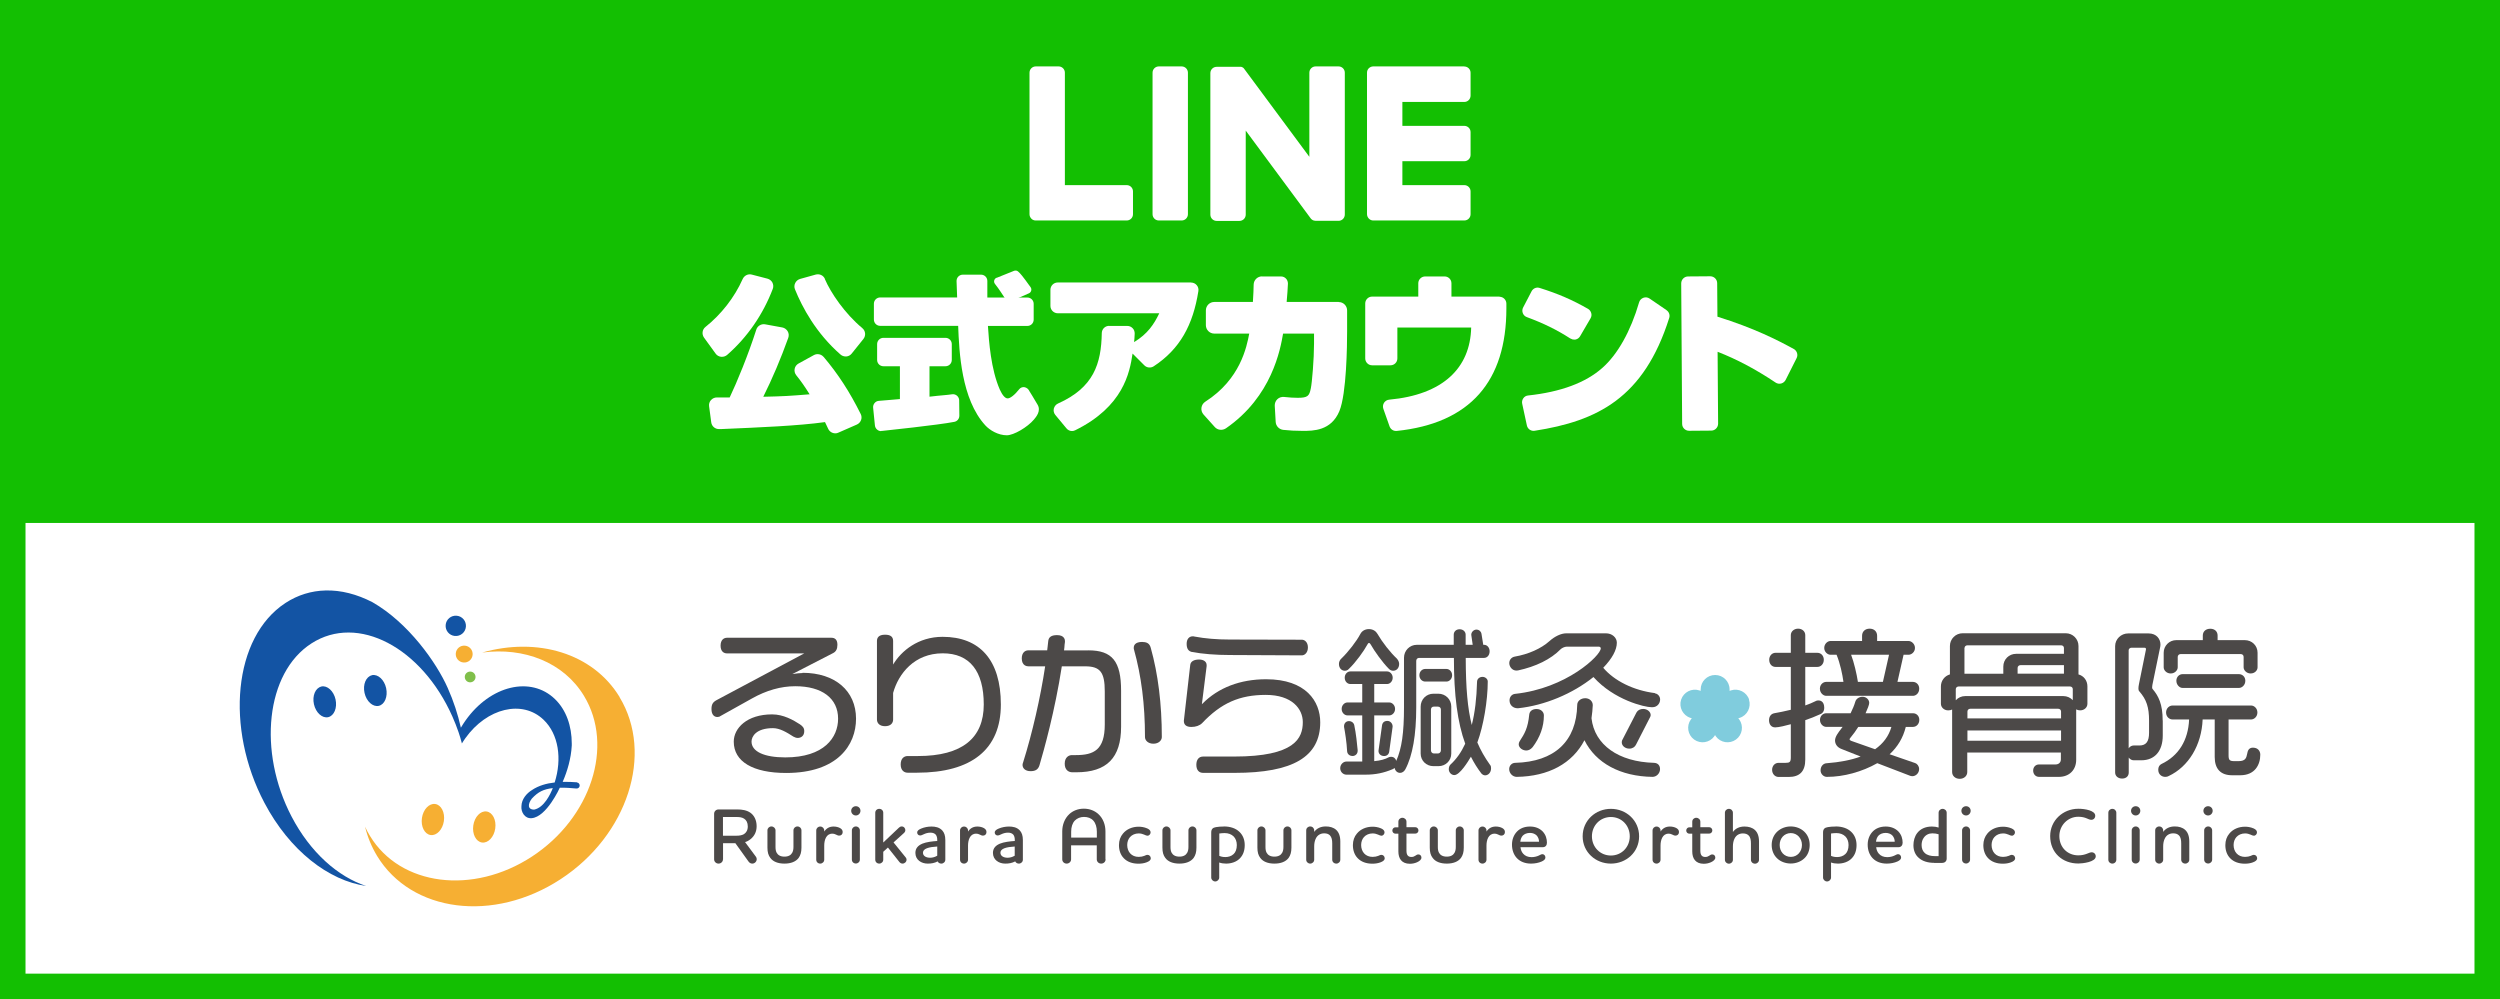 <?xml version="1.0" encoding="UTF-8"?>
<svg id="_レイヤー_2" data-name="レイヤー 2" xmlns="http://www.w3.org/2000/svg" viewBox="0 0 294 117.5">
  <rect x="0" y="0" width="294" height="117.5" fill="#808080" stroke="none"/>
  <defs>
    <style>
      .cls-1 {
        fill: #f6af33;
      }

      .cls-2 {
        fill: #4c4948;
      }

      .cls-3 {
        fill: #1354a4;
      }

      .cls-4 {
        fill: #80bf4a;
      }

      .cls-5, .cls-6 {
        fill: #fff;
      }

      .cls-7 {
        fill: #13bf02;
      }

      .cls-7, .cls-6 {
        stroke: #13bf02;
        stroke-miterlimit: 10;
        stroke-width: 3px;
      }

      .cls-8 {
        fill: #80ccdd;
      }
    </style>
  </defs>
  <g id="_レイヤー_1-2" data-name="レイヤー 1">
    <g>
      <rect class="cls-7" x="1.5" y="1.5" width="291" height="56"/>
      <rect class="cls-6" x="1.5" y="60" width="291" height="56"/>
      <path class="cls-5" d="M96.85,41.97c-.28-.33-.76-.42-1.14-.21l-1.8.99c-.24.13-.41.36-.46.63-.05.27.02.54.19.75.48.59,1,1.32,1.57,2.24-2.46.2-2.96.23-5.45.29,1.08-2.16,2.07-4.5,2.94-6.93.09-.26.07-.54-.07-.77-.14-.23-.36-.4-.63-.45l-2.02-.37c-.45-.08-.9.18-1.04.62-.94,2.95-2.28,6.2-3.13,7.98-.69,0-1.17,0-1.51,0-.27,0-.52.12-.69.31-.18.2-.26.47-.22.73l.25,1.88c.06.48.47.82.95.8h.2c4.65-.2,9.04-.38,12.23-.82.14.28.26.54.37.78.15.33.48.54.84.54.13,0,.25-.02.36-.08l2.17-.95c.23-.1.41-.29.5-.53.09-.24.07-.49-.04-.71-1.3-2.61-2.64-4.68-4.37-6.73"/>
      <path class="cls-5" d="M97.01,32.8c-.18-.42-.64-.63-1.08-.51l-1.83.51c-.25.07-.46.24-.58.48-.12.23-.13.51-.03.75.85,2.1,2.46,5.13,5.35,7.66.17.15.39.23.61.23.03,0,.05,0,.08,0,.25-.02.47-.14.63-.34l1.38-1.72c.31-.39.25-.96-.13-1.27-2.07-1.73-3.71-4.15-4.41-5.78"/>
      <path class="cls-5" d="M84.8,41.96s.07,0,.11,0c.22,0,.44-.08.61-.23,2.36-2.06,4.21-4.74,5.36-7.76.09-.24.07-.5-.04-.73-.12-.23-.33-.4-.59-.47l-1.85-.48c-.43-.11-.87.11-1.06.52-.96,2.16-2.52,4.16-4.38,5.64-.38.3-.45.85-.17,1.25l1.37,1.89c.15.21.38.34.64.37"/>
      <path class="cls-5" d="M140.1,33.22h-15.71c-.48,0-.86.39-.86.86v1.9c0,.47.39.86.86.86h11.94c-.61,1.28-1.37,2.43-2.96,3.39.03-.31.06-.6.07-1,0-.24-.07-.46-.24-.63-.16-.17-.38-.27-.62-.27h-2.15s0-.01,0-.01c-.47,0-.85.38-.86.84-.06,3.63-.96,6.42-5.14,8.29-.25.11-.43.33-.5.6-.06.26,0,.53.17.74l1.31,1.58c.17.21.41.32.66.32.13,0,.25-.03.37-.09,5.65-2.78,6.41-6.75,6.75-9.02l1.39,1.39c.29.29.75.33,1.09.11,3.1-2.03,4.63-4.87,5.26-8.85.04-.25-.03-.51-.2-.7-.16-.19-.4-.3-.65-.3"/>
      <path class="cls-5" d="M157.44,35.51h-6.13c.08-1.08.12-1.3.15-2.15,0-.22-.07-.44-.23-.6-.15-.16-.36-.25-.58-.25h-2.23s0-.01,0-.01c-.54,0-.98.43-.99.97,0,.69-.04.97-.09,2.04h-4.54c-.54,0-.99.44-.99.99v1.74c0,.54.44.99.99.99h4.11c-.3,1.56-1.04,5.37-5.17,8.01-.25.16-.41.42-.45.71-.04.28.05.57.24.79l1.33,1.48c.33.37.89.43,1.31.15,5.42-3.74,6.4-9.3,6.72-11.14h3.64v1.16c0,1.79-.23,4.6-.38,5.29-.18.88-.35,1.1-1.54,1.1-.47,0-.99-.03-1.6-.1-.29-.03-.58.06-.79.26-.21.2-.32.48-.31.77l.11,1.91c.03.48.4.87.88.93.7.08,1.47.12,2.29.12,1.25,0,3.35,0,4.32-2.32.85-2.06.91-7.79.91-9.38v-2.46c0-.55-.44-.99-.99-.99"/>
      <path class="cls-5" d="M176.36,34.88h-5.67v-1.57c0-.44-.36-.8-.8-.8h-2.29c-.44,0-.81.36-.81.8v1.57h-5.43c-.44,0-.81.36-.81.81v6.46c0,.44.36.81.81.81h2.16c.45,0,.81-.36.81-.81v-3.63h8.68c-.11,4.79-3.35,7.9-9.64,8.48-.25.02-.47.16-.61.37-.13.21-.16.47-.08.7l.73,2.07c.12.33.42.54.75.54.03,0,.06,0,.08,0,8.69-.9,12.91-5.88,12.91-14.41v-.56c0-.44-.36-.81-.81-.81"/>
      <path class="cls-5" d="M184.69,39.81c.14.09.28.13.44.13.06,0,.13,0,.19-.02.21-.05.39-.19.5-.38l1.23-2.11c.11-.19.14-.4.08-.61-.06-.21-.19-.39-.38-.5-1.84-1.05-3.49-1.77-5.69-2.46-.37-.12-.77.05-.95.4l-.99,1.9c-.11.2-.12.45-.04.66.08.22.25.39.47.47,1.97.73,3.51,1.48,5.14,2.53"/>
      <path class="cls-5" d="M195.98,36.47l-1.99-1.36c-.22-.15-.48-.18-.73-.09-.24.09-.43.28-.5.53-.99,3.4-2.53,6.14-4.33,7.72-1.96,1.74-4.9,2.83-8.73,3.24-.23.02-.43.14-.56.33-.13.18-.18.42-.13.64l.55,2.55c.08.38.41.64.79.64.04,0,.08,0,.12-.01,7.35-1.14,12.85-3.83,15.83-13.27.11-.34-.02-.71-.32-.91"/>
      <path class="cls-5" d="M210.96,41.05c-1.92-1.06-4.67-2.46-8.99-3.81l-.03-3.94c0-.45-.37-.81-.82-.81l-2.6.02c-.45,0-.81.37-.81.82l.11,16.52c0,.45.37.81.82.81l2.6-.02c.45,0,.81-.37.81-.82l-.06-8.45c2.26.88,4.49,2.06,6.82,3.62.19.13.43.17.66.11.22-.06.41-.21.52-.42l1.29-2.56c.2-.39.05-.86-.33-1.08"/>
      <path class="cls-5" d="M117.21,32.67l2.04-.82c.16-.06.34-.04.47.07.27.23.52.52,1.48,1.86.17.24.08.59-.19.71l-2.13.94c-.21.09-.46.02-.58-.17-.32-.48-.8-1.26-1.29-1.87-.2-.25-.1-.61.19-.73"/>
      <path class="cls-5" d="M118.41,51.19c-1.02,0-2.01-.59-2.54-1.17-2.82-3.08-3.07-8.61-3.19-11.7h-9.17c-.41,0-.74-.33-.74-.74v-1.86c0-.41.33-.74.74-.74h9.05c-.02-.47-.05-1.37-.07-1.93,0-.2.07-.39.21-.53.14-.14.33-.22.53-.22h2.14c.41,0,.74.33.74.74v1.95h4.71c.41,0,.74.33.74.74v1.86c0,.41-.33.74-.74.74h-4.64c.12,1.85.35,5.08,1.39,7.47.32.7.62,1.02.89,1.05.32.04.89-.43,1.4-1.08.14-.18.37-.27.6-.24.27.04.5.23.61.49,0,0,.55.87.96,1.59.41.72-.17,1.41-.44,1.73-.77.91-2.38,1.85-3.2,1.85M112.68,38.15h0s0,0,0,0ZM103.62,50.7c-.17,0-.33-.06-.46-.17-.15-.12-.25-.3-.27-.5l-.21-2.08c-.02-.2.04-.39.17-.55s.31-.25.51-.26c.37-.03.78-.06,1.2-.1.45-.04.9-.08,1.27-.11v-3.86h-1.94c-.41,0-.74-.33-.74-.74v-1.86c0-.41.33-.74.74-.74h7.3c.41,0,.74.33.74.74v1.86c0,.41-.33.74-.74.74h-1.88v3.58c.73-.09,1.24-.13,1.65-.17.4-.04.69-.06.98-.11.21-.04.43.02.6.16.16.14.26.34.26.55l.02,1.8c0,.36-.24.66-.59.73-1.86.37-8.26,1.04-8.53,1.07-.03,0-.06,0-.08,0"/>
      <path class="cls-5" d="M138.96,7.81h-2.68c-.41,0-.74.33-.74.74v16.64c0,.41.33.74.74.74h2.68c.41,0,.74-.33.74-.74V8.55c0-.41-.33-.74-.74-.74"/>
      <path class="cls-5" d="M157.4,7.81h-2.68c-.41,0-.74.33-.74.74v9.89l-7.63-10.3s-.04-.05-.06-.08c0,0,0,0,0,0-.01-.02-.03-.03-.04-.05,0,0,0,0-.01-.01-.01-.01-.03-.02-.04-.03,0,0-.01,0-.02-.01-.01,0-.02-.02-.04-.03,0,0-.01,0-.02-.01-.01,0-.03-.02-.04-.02,0,0-.02,0-.02-.01-.01,0-.03-.01-.04-.02,0,0-.02,0-.02,0-.01,0-.03,0-.05-.01,0,0-.02,0-.02,0-.01,0-.03,0-.04,0-.01,0-.02,0-.03,0-.01,0-.03,0-.04,0-.01,0-.03,0-.04,0h-2.7c-.41,0-.74.33-.74.74v16.64c0,.41.33.74.74.74h2.68c.41,0,.74-.33.74-.74v-9.88l7.63,10.31c.05.07.12.14.19.18,0,0,0,0,0,0,.01,0,.03.02.05.03,0,0,.01,0,.02.01.01,0,.02.01.03.02.01,0,.02.01.04.01,0,0,.01,0,.02,0,.02,0,.03.01.05.02,0,0,0,0,.01,0,.06.02.12.03.19.03h2.68c.41,0,.74-.33.74-.74V8.55c0-.41-.33-.74-.74-.74"/>
      <path class="cls-5" d="M132.51,21.77h-7.28v-13.22c0-.41-.33-.74-.74-.74h-2.68c-.41,0-.74.33-.74.74v16.64c0,.2.08.38.21.51,0,0,0,0,0,.01,0,0,0,0,.01.01.13.13.31.21.51.21h10.7c.41,0,.74-.33.74-.74v-2.68c0-.41-.33-.74-.74-.74"/>
      <path class="cls-5" d="M172.2,7.81h-10.7c-.2,0-.38.08-.52.21,0,0,0,0,0,0,0,0,0,.01-.01.01-.13.13-.21.31-.21.51h0v16.64h0c0,.2.08.38.21.52,0,0,0,0,.01.01,0,0,0,0,.01.01.13.13.31.21.51.21h10.7c.41,0,.74-.33.74-.74v-2.68c0-.41-.33-.74-.74-.74h-7.28v-2.81h7.28c.41,0,.74-.33.74-.74v-2.68c0-.41-.33-.74-.74-.74h-7.28v-2.81h7.28c.41,0,.74-.33.74-.75v-2.68c0-.41-.33-.74-.74-.74"/>
      <g>
        <g>
          <path class="cls-2" d="M85.02,101.06c0,.28-.24.5-.52.5s-.52-.22-.52-.5v-5.36c0-.29.23-.51.52-.51h2.19c.6,0,1.13.09,1.56.39.45.32.73.88.73,1.58,0,.64-.25,1.15-.71,1.52-.21.17-.43.29-.65.35l1.29,1.74c.06.08.08.18.08.27,0,.28-.24.52-.52.52-.18,0-.33-.09-.44-.24l-1.55-2.16h-1.45v1.91ZM85.02,96.07v2.21h1.57c.34,0,.64-.04.89-.18.27-.17.46-.46.46-.91s-.17-.75-.44-.92c-.25-.16-.55-.19-.9-.19h-1.57Z"/>
          <path class="cls-2" d="M90.25,97.65c0-.25.21-.46.47-.46s.48.21.48.46v1.95c0,.3.04.51.14.69.15.27.44.45.91.45s.76-.18.91-.45c.1-.18.15-.39.15-.69v-1.95c0-.25.2-.46.47-.46s.47.21.47.46v2.03c0,.53-.11.9-.33,1.21-.33.44-.91.67-1.67.67s-1.34-.23-1.66-.67c-.23-.3-.34-.67-.34-1.21v-2.03Z"/>
          <path class="cls-2" d="M98.79,97.38c.19.11.31.25.31.47,0,.25-.17.42-.41.42-.28,0-.41-.23-.82-.23-.71,0-.94.75-.94,1.4v1.66c0,.26-.22.46-.47.46-.27,0-.47-.2-.47-.46v-3.44c0-.25.2-.46.47-.46s.47.21.47.46v.13c.26-.39.62-.59,1.1-.59.29,0,.56.07.76.18Z"/>
          <path class="cls-2" d="M100.1,95.35c0-.3.24-.54.55-.54s.54.24.54.54-.24.55-.54.55-.55-.24-.55-.55ZM100.65,97.19c.27,0,.47.21.47.46v3.44c0,.26-.22.46-.47.46-.27,0-.47-.2-.47-.46v-3.44c0-.25.2-.46.47-.46Z"/>
          <path class="cls-2" d="M105.09,99.08l1.44,1.78c.06.07.08.16.08.24,0,.26-.23.46-.47.46-.15,0-.29-.08-.38-.2l-1.34-1.69-.55.5v.93c0,.26-.22.46-.47.46-.27,0-.47-.2-.47-.46v-5.52c0-.26.2-.46.47-.46s.47.2.47.46v3.5l1.85-1.75c.08-.08.2-.14.32-.14.26,0,.43.22.43.44,0,.11-.05.22-.13.3l-1.26,1.14Z"/>
          <path class="cls-2" d="M108.45,99.22c.52-.21,1.2-.28,1.77-.32v-.11c0-.29-.06-.48-.17-.63-.15-.17-.37-.24-.62-.24-.31,0-.57.08-.78.18s-.32.15-.45.15c-.19,0-.34-.15-.34-.34,0-.24.22-.37.49-.48.34-.14.76-.23,1.19-.23s.93.08,1.28.47c.22.25.35.59.35,1.12v2.31c0,.26-.22.46-.47.46-.19,0-.36-.1-.43-.26-.38.2-.75.26-1.17.26-.75,0-1.45-.44-1.45-1.26,0-.56.34-.88.81-1.08ZM110.22,100.63v-1.08c-.99.06-1.68.24-1.68.73,0,.41.41.59.84.59.28,0,.57-.08.84-.24Z"/>
          <path class="cls-2" d="M115.7,97.38c.19.11.31.25.31.47,0,.25-.17.42-.41.42-.28,0-.41-.23-.82-.23-.71,0-.94.75-.94,1.4v1.66c0,.26-.22.46-.47.46-.27,0-.47-.2-.47-.46v-3.44c0-.25.2-.46.47-.46s.47.21.47.46v.13c.26-.39.62-.59,1.1-.59.29,0,.56.07.76.18Z"/>
          <path class="cls-2" d="M117.57,99.22c.52-.21,1.2-.28,1.77-.32v-.11c0-.29-.06-.48-.17-.63-.15-.17-.37-.24-.62-.24-.31,0-.57.08-.78.18s-.32.15-.45.15c-.19,0-.34-.15-.34-.34,0-.24.22-.37.49-.48.34-.14.76-.23,1.19-.23s.93.08,1.28.47c.22.25.35.59.35,1.12v2.31c0,.26-.22.46-.47.46-.19,0-.36-.1-.43-.26-.38.2-.75.26-1.17.26-.75,0-1.45-.44-1.45-1.26,0-.56.34-.88.81-1.08ZM119.33,100.63v-1.08c-.99.06-1.68.24-1.68.73,0,.41.41.59.84.59.28,0,.57-.08.84-.24Z"/>
          <path class="cls-2" d="M130.02,101.06c0,.28-.23.5-.52.5s-.52-.22-.52-.5v-1.65h-3.02v1.65c0,.28-.24.5-.52.5-.29,0-.52-.22-.52-.5v-3.3c0-.74.27-1.5.84-2.03.41-.37.98-.63,1.7-.63s1.29.26,1.7.63c.58.52.84,1.29.84,2.03v3.3ZM126.4,96.5c-.29.31-.43.76-.43,1.31v.69h3.02v-.69c0-.54-.14-1-.42-1.31-.26-.29-.65-.43-1.09-.43s-.81.16-1.08.43Z"/>
          <path class="cls-2" d="M134.93,98.27c-.14,0-.21-.05-.38-.12-.17-.07-.37-.14-.64-.14-.41,0-.78.16-1.02.43-.21.24-.33.56-.33.94s.13.75.36.99c.23.25.57.4.99.4.25,0,.49-.05.66-.12.18-.07.23-.12.38-.12.21,0,.38.18.38.4,0,.23-.19.37-.52.49-.27.1-.59.15-.93.15-.74,0-1.33-.23-1.73-.65-.36-.37-.56-.9-.56-1.53,0-.55.17-1.01.47-1.36.42-.52,1.1-.81,1.84-.81.27,0,.64.04,1.01.2.26.12.4.26.4.47s-.18.4-.39.4Z"/>
          <path class="cls-2" d="M136.7,97.65c0-.25.21-.46.47-.46s.48.21.48.46v1.95c0,.3.04.51.14.69.15.27.44.45.91.45s.76-.18.91-.45c.1-.18.15-.39.15-.69v-1.95c0-.25.2-.46.47-.46s.47.21.47.46v2.03c0,.53-.11.9-.33,1.21-.33.44-.91.67-1.67.67s-1.34-.23-1.66-.67c-.23-.3-.34-.67-.34-1.21v-2.03Z"/>
          <path class="cls-2" d="M143.92,97.19c.75,0,1.4.21,1.84.64.38.36.62.88.62,1.55s-.2,1.16-.52,1.51c-.42.48-1.08.67-1.67.67-.31,0-.55-.04-.81-.13v1.77c0,.25-.22.46-.47.46s-.47-.21-.47-.46v-5.29c0-.42.19-.58.56-.64.27-.05.58-.07.91-.07ZM143.39,100.65c.21.09.41.14.72.14s.69-.09.96-.35c.23-.21.38-.57.38-1.06,0-.43-.14-.77-.37-1.01-.26-.26-.63-.4-1.06-.4-.2,0-.43.02-.63.05v2.63Z"/>
          <path class="cls-2" d="M147.87,97.65c0-.25.21-.46.47-.46s.48.21.48.46v1.95c0,.3.04.51.14.69.15.27.44.45.91.45s.76-.18.91-.45c.1-.18.15-.39.15-.69v-1.95c0-.25.2-.46.47-.46s.47.21.47.46v2.03c0,.53-.11.9-.33,1.21-.33.44-.91.67-1.67.67s-1.34-.23-1.66-.67c-.23-.3-.34-.67-.34-1.21v-2.03Z"/>
          <path class="cls-2" d="M153.61,97.65c0-.26.21-.46.47-.46s.47.2.47.46v.18c.3-.42.78-.64,1.36-.64.48,0,.91.12,1.22.4.31.28.49.73.49,1.36v2.15c0,.26-.22.46-.47.46-.27,0-.48-.2-.48-.46v-1.92c0-.38-.06-.72-.27-.94-.15-.15-.36-.24-.67-.24-.42,0-.76.19-.96.55-.16.29-.22.64-.22.98v1.57c0,.26-.22.46-.47.46s-.47-.2-.47-.46v-3.44Z"/>
          <path class="cls-2" d="M162.44,98.27c-.14,0-.21-.05-.38-.12-.17-.07-.37-.14-.64-.14-.41,0-.78.16-1.02.43-.21.24-.33.56-.33.94s.13.75.36.99c.23.25.57.4.99.4.25,0,.49-.05.66-.12.18-.07.23-.12.38-.12.21,0,.38.18.38.4,0,.23-.19.37-.52.49-.27.1-.59.15-.93.15-.74,0-1.33-.23-1.73-.65-.36-.37-.56-.9-.56-1.53,0-.55.17-1.01.47-1.36.42-.52,1.1-.81,1.84-.81.27,0,.64.04,1.01.2.26.12.4.26.4.47s-.18.4-.39.4Z"/>
          <path class="cls-2" d="M164.45,97.28v-.65c0-.26.21-.46.47-.46s.48.2.48.46v.65h1.05c.19,0,.36.17.36.38s-.17.37-.36.37h-1.05v2.01c0,.49.17.74.59.74s.53-.3.81-.3c.24,0,.36.18.36.38,0,.23-.23.41-.51.54-.25.11-.54.18-.84.18-.99,0-1.36-.64-1.36-1.45v-2.09h-.35c-.2,0-.36-.17-.36-.37s.16-.38.36-.38h.35Z"/>
          <path class="cls-2" d="M168.14,97.65c0-.25.21-.46.47-.46s.48.21.48.46v1.95c0,.3.04.51.14.69.15.27.44.45.91.45s.76-.18.91-.45c.1-.18.15-.39.15-.69v-1.95c0-.25.2-.46.47-.46s.47.21.47.46v2.03c0,.53-.11.9-.33,1.21-.33.44-.91.67-1.67.67s-1.34-.23-1.66-.67c-.23-.3-.34-.67-.34-1.21v-2.03Z"/>
          <path class="cls-2" d="M176.67,97.38c.19.11.31.25.31.47,0,.25-.18.42-.41.42-.28,0-.41-.23-.82-.23-.71,0-.94.75-.94,1.4v1.66c0,.26-.22.46-.47.46-.27,0-.47-.2-.47-.46v-3.44c0-.25.2-.46.47-.46s.47.21.47.46v.13c.26-.39.62-.59,1.1-.59.29,0,.56.07.76.18Z"/>
          <path class="cls-2" d="M181.74,100.84c0,.2-.15.34-.43.47-.36.16-.8.25-1.26.25-.7,0-1.27-.23-1.66-.64-.37-.39-.58-.94-.58-1.59,0-.61.21-1.14.58-1.53.35-.37.87-.6,1.54-.6s1.15.24,1.48.57c.38.4.51.88.51,1.34,0,.29-.17.52-.48.52h-2.63c.03.3.14.57.31.76.23.27.57.41.99.41.33,0,.62-.08.84-.18.2-.09.3-.17.44-.17.2,0,.35.18.35.39ZM180.99,98.99c0-.29-.1-.53-.27-.73-.18-.18-.45-.31-.79-.31-.37,0-.67.13-.86.33-.16.18-.26.45-.28.71h2.19Z"/>
          <path class="cls-2" d="M189.44,101.56c-1.8,0-3.32-1.35-3.32-3.21s1.51-3.23,3.32-3.23,3.32,1.36,3.32,3.23-1.52,3.21-3.32,3.21ZM189.44,96.08c-1.26,0-2.23,1-2.23,2.27s.97,2.26,2.23,2.26,2.22-.99,2.22-2.26-.95-2.27-2.22-2.27Z"/>
          <path class="cls-2" d="M197.14,97.38c.19.11.31.25.31.47,0,.25-.18.42-.41.42-.28,0-.41-.23-.82-.23-.71,0-.94.75-.94,1.4v1.66c0,.26-.22.46-.47.46-.27,0-.47-.2-.47-.46v-3.44c0-.25.2-.46.47-.46s.47.21.47.46v.13c.26-.39.62-.59,1.1-.59.29,0,.56.07.76.18Z"/>
          <path class="cls-2" d="M199.01,97.28v-.65c0-.26.21-.46.47-.46s.48.2.48.46v.65h1.05c.19,0,.36.17.36.38s-.17.37-.36.37h-1.05v2.01c0,.49.17.74.59.74s.53-.3.81-.3c.24,0,.36.18.36.38,0,.23-.23.41-.51.54-.25.11-.54.18-.84.18-.99,0-1.36-.64-1.36-1.45v-2.09h-.35c-.2,0-.36-.17-.36-.37s.16-.38.36-.38h.35Z"/>
          <path class="cls-2" d="M202.85,95.58c0-.26.21-.46.47-.46s.47.2.47.46v2.26c.3-.42.78-.64,1.36-.64.48,0,.91.12,1.22.4.31.28.49.73.49,1.36v2.15c0,.26-.22.46-.47.46-.27,0-.48-.2-.48-.46v-1.92c0-.38-.05-.72-.27-.94-.15-.15-.36-.24-.67-.24-.42,0-.76.19-.96.55-.16.29-.22.64-.22.98v1.57c0,.26-.22.46-.47.46s-.47-.2-.47-.46v-5.52Z"/>
          <path class="cls-2" d="M209,97.8c.41-.38.97-.61,1.59-.61s1.19.23,1.59.61c.41.39.64.93.64,1.57s-.23,1.21-.64,1.58c-.4.38-.98.6-1.59.6s-1.2-.22-1.59-.6c-.41-.38-.65-.93-.65-1.58s.25-1.19.65-1.57ZM209.65,100.36c.23.25.56.41.95.41s.71-.16.94-.41c.23-.26.37-.59.37-.99s-.14-.73-.37-.99c-.23-.25-.56-.41-.94-.41s-.72.16-.95.41c-.23.26-.36.59-.36.99s.13.73.36.99Z"/>
          <path class="cls-2" d="M215.87,97.19c.75,0,1.4.21,1.84.64.38.36.62.88.62,1.55s-.2,1.16-.52,1.51c-.42.48-1.08.67-1.67.67-.31,0-.55-.04-.81-.13v1.77c0,.25-.22.46-.47.46s-.47-.21-.47-.46v-5.29c0-.42.19-.58.56-.64.27-.05.58-.07.91-.07ZM215.33,100.65c.21.09.41.14.72.14s.69-.09.96-.35c.23-.21.38-.57.38-1.06,0-.43-.14-.77-.37-1.01-.26-.26-.63-.4-1.06-.4-.2,0-.43.02-.63.05v2.63Z"/>
          <path class="cls-2" d="M223.57,100.84c0,.2-.15.34-.43.47-.36.16-.8.25-1.26.25-.7,0-1.27-.23-1.66-.64-.37-.39-.58-.94-.58-1.59,0-.61.21-1.14.58-1.53.35-.37.88-.6,1.54-.6s1.15.24,1.48.57c.38.4.51.88.51,1.34,0,.29-.18.52-.48.52h-2.63c.03.3.14.57.31.76.23.27.57.41.99.41.33,0,.62-.08.84-.18.2-.09.3-.17.44-.17.2,0,.35.18.35.39ZM222.82,98.99c0-.29-.1-.53-.27-.73-.17-.18-.45-.31-.79-.31-.37,0-.67.13-.86.33-.16.18-.26.45-.28.71h2.19Z"/>
          <path class="cls-2" d="M227.45,101.47c-.73,0-1.38-.19-1.82-.6-.38-.33-.61-.83-.61-1.47,0-.52.14-1.03.44-1.43.36-.47.94-.77,1.73-.77.3,0,.54.04.79.12v-1.74c0-.26.21-.46.47-.46s.48.2.48.46v5.39c0,.33-.25.51-.53.51h-.95ZM227.98,100.67v-2.56c-.24-.07-.44-.11-.74-.11-.42,0-.78.19-1,.51-.17.23-.26.53-.26.87,0,.41.14.72.36.92.29.28.73.38,1.21.38h.43Z"/>
          <path class="cls-2" d="M230.66,95.35c0-.3.24-.54.55-.54s.54.24.54.54-.24.55-.54.55-.55-.24-.55-.55ZM231.21,97.19c.27,0,.47.21.47.46v3.44c0,.26-.22.46-.47.46-.27,0-.47-.2-.47-.46v-3.44c0-.25.2-.46.47-.46Z"/>
          <path class="cls-2" d="M236.58,98.27c-.14,0-.21-.05-.38-.12-.17-.07-.37-.14-.64-.14-.41,0-.78.16-1.02.43-.21.24-.33.56-.33.94s.13.75.36.99c.23.25.57.4.99.4.25,0,.49-.05.66-.12.18-.07.23-.12.38-.12.21,0,.38.18.38.4,0,.23-.19.37-.52.49-.27.1-.59.15-.93.15-.74,0-1.33-.23-1.73-.65-.36-.37-.56-.9-.56-1.53,0-.55.18-1.01.47-1.36.42-.52,1.1-.81,1.84-.81.27,0,.64.04,1.01.2.26.12.4.26.4.47s-.18.4-.39.4Z"/>
          <path class="cls-2" d="M245.94,96.41c-.38,0-.62-.36-1.54-.36-1.21,0-2.22,1-2.22,2.27,0,1.36.99,2.27,2.23,2.27.88,0,1.23-.36,1.57-.36.27,0,.48.2.48.48,0,.67-1.56.84-2.05.84-1.86,0-3.31-1.26-3.31-3.23,0-1.83,1.5-3.21,3.32-3.21.75,0,1.98.2,1.98.82,0,.28-.2.48-.46.48Z"/>
          <path class="cls-2" d="M247.94,95.58c0-.26.21-.46.47-.46s.47.2.47.46v5.52c0,.26-.21.46-.47.46s-.47-.2-.47-.46v-5.52Z"/>
          <path class="cls-2" d="M250.61,95.35c0-.3.24-.54.55-.54s.54.24.54.54-.24.55-.54.55-.55-.24-.55-.55ZM251.16,97.19c.27,0,.47.21.47.46v3.44c0,.26-.22.46-.47.46-.27,0-.47-.2-.47-.46v-3.44c0-.25.2-.46.47-.46Z"/>
          <path class="cls-2" d="M253.45,97.65c0-.26.21-.46.47-.46s.47.2.47.46v.18c.3-.42.78-.64,1.36-.64.48,0,.91.12,1.22.4.31.28.49.73.49,1.36v2.15c0,.26-.22.46-.47.46-.27,0-.48-.2-.48-.46v-1.92c0-.38-.05-.72-.27-.94-.15-.15-.36-.24-.67-.24-.42,0-.76.19-.96.55-.16.29-.22.64-.22.98v1.57c0,.26-.22.46-.47.46s-.47-.2-.47-.46v-3.44Z"/>
          <path class="cls-2" d="M259.12,95.35c0-.3.24-.54.55-.54s.54.24.54.54-.24.55-.54.55-.55-.24-.55-.55ZM259.68,97.19c.27,0,.47.21.47.46v3.44c0,.26-.22.46-.47.46-.27,0-.47-.2-.47-.46v-3.44c0-.25.2-.46.47-.46Z"/>
          <path class="cls-2" d="M265.04,98.27c-.14,0-.21-.05-.38-.12-.18-.07-.37-.14-.64-.14-.41,0-.78.16-1.02.43-.21.24-.33.56-.33.94s.13.75.36.99c.23.25.57.4.99.4.25,0,.49-.05.66-.12.18-.07.23-.12.38-.12.21,0,.38.18.38.4,0,.23-.19.37-.52.49-.27.1-.59.15-.93.15-.74,0-1.33-.23-1.73-.65-.36-.37-.56-.9-.56-1.53,0-.55.17-1.01.47-1.36.42-.52,1.1-.81,1.84-.81.27,0,.64.04,1.01.2.26.12.4.26.4.47s-.18.4-.39.4Z"/>
        </g>
        <g>
          <path class="cls-2" d="M94.38,79.15c-.24,0-.71.04-1.2.12l4.78-2.46c.36-.18.52-.49.52-.99,0-.68-.38-.82-.71-.82h-12.27c-.37,0-.76.24-.76.93s.39.91.76.91h9.08l-10.32,5.5c-.44.24-.59.51-.59,1.05,0,.69.35.93.69.93.14,0,.28-.04.36-.11l3.71-2.07c1.69-.95,3.4-1.44,5.09-1.44,3.16,0,5.04,1.43,5.04,3.82,0,2.2-1.63,4.55-6.21,4.55-2.49,0-3.97-.69-3.97-1.86,0-.59.53-1.58,2.52-1.58.79,0,1.59.47,2.41,1,.18.1.35.15.51.15.35,0,.76-.21.76-.8,0-.38-.19-.58-.51-.8-.77-.5-1.94-1.17-3.27-1.17-2.96,0-4.51,1.62-4.51,3.21,0,2.34,2.25,3.68,6.17,3.68,6.05,0,8.21-3.3,8.21-6.38,0-3.28-2.47-5.4-6.29-5.4Z"/>
          <path class="cls-2" d="M110.85,74.89c-2.88,0-4.87,1.67-5.82,3.26v-2.77c0-.5-.31-.74-.95-.74-.79,0-.95.4-.95.74v9.24c0,.36.25.78.95.78s.95-.4.95-.78v-3.13c.63-2.26,2.49-4.66,5.84-4.66,3.15,0,4.82,2.08,4.82,6.02s-2.53,6.06-7.74,6.06h-1.21c-.4,0-.82.26-.82.99s.44.97.82.97h1.09c6.46,0,9.87-2.77,9.87-8.02s-2.5-7.96-6.85-7.96Z"/>
          <path class="cls-2" d="M134.34,75.49c-.88,0-1.01.43-1.01.69,0,.07,0,.15.02.18.87,3.11,1.3,6.49,1.3,10.32,0,.38.35.78.99.78s.99-.41.99-.78c0-3.89-.44-7.42-1.3-10.49-.13-.49-.42-.69-.98-.69Z"/>
          <path class="cls-2" d="M127.99,76.49h-2.86c.03-.24.06-.48.07-.72.02-.09.04-.26.04-.37,0-.17-.07-.71-.93-.71-.67,0-1,.23-1.04.73-.02.21-.05.42-.07.63-.02.15-.04.29-.05.43h-2.23c-.35,0-.76.25-.76.95,0,.86.6.93.78.93h1.97c-.55,3.67-1.52,7.89-2.59,11.29-.04.09-.07.22-.07.3,0,.37.29.74.95.74.58,0,.89-.21,1.04-.69.52-1.76,1.82-6.39,2.63-11.64h2.74c1.77,0,2.31.69,2.31,2.95v3.9c0,2.99-1.3,3.59-3.4,3.59h-.47c-.31,0-.84.21-.84,1.01,0,.74.46,1.01.89,1.01h.47c3.59,0,5.27-1.7,5.27-5.36v-4.22c0-3.47-1.04-4.76-3.85-4.76Z"/>
          <path class="cls-2" d="M140.2,76.67c1.13.23,2.79.36,4.45.36l8.45.04h0c.34,0,.71-.33.71-.93s-.36-.91-.71-.91l-8.47-.02c-1.54,0-2.94-.12-4.15-.35-.08-.03-.17-.03-.21-.03-.44,0-.72.34-.72.88,0,.57.2.87.64.97Z"/>
          <path class="cls-2" d="M148.89,79.88c-3.04,0-5.62.99-7.48,2.87-.02.02-.04.05-.07.07l.56-4.48v-.13c0-.39-.35-.65-.89-.65-.62,0-1,.24-1.04.65l-.75,6.56c0,.48.3.72.89.72.51,0,.97-.16,1.26-.45,2.23-2.36,4.4-3.32,7.49-3.32s4.35,1.65,4.35,3.2c0,1.88-.92,4.05-8.06,4.05h-3.66c-.5,0-.8.36-.8.97s.3.95.8.95h3.71c6.86,0,10.06-1.89,10.06-5.95,0-2.45-1.67-5.06-6.36-5.06Z"/>
          <path class="cls-2" d="M167.59,80.15h2.53c.31,0,.65-.3.65-.74s-.34-.74-.65-.74h-2.53c-.32,0-.67.28-.67.74s.35.74.67.74Z"/>
          <path class="cls-2" d="M173.74,87.3c.71-1.91,1.22-4.91,1.22-7.16,0-.29-.29-.54-.61-.54-.38,0-.65.25-.65.59-.05,1.94-.25,3.61-.62,5.07-.49-1.94-.7-4.34-.71-7.89h2.16c.32,0,.65-.27.65-.78,0-.43-.29-.76-.65-.76h-.1l-.21-1.31c-.03-.23-.27-.48-.59-.48s-.61.29-.61.61l.17,1.18h-.83v-1.2c0-.31-.26-.63-.71-.63s-.69.32-.69.63v1.2h-4.35c-.83,0-1.5.68-1.5,1.52v5.81c0,3.02-.26,4.85-.91,6.32-.07-.29-.3-.48-.61-.48-.08,0-.14.02-.2.03l-.06.02c-.43.24-1.02.4-1.72.46v-5.38h1.78c.32,0,.67-.31.67-.76s-.35-.76-.67-.76h-1.78v-2.17h1.52c.31,0,.65-.3.65-.74s-.34-.74-.65-.74h-4.34c-.31,0-.65.28-.65.74s.34.74.65.74h1.41v2.17h-1.75c-.32,0-.67.31-.67.76s.35.76.67.76h1.75v5.43h-1.88c-.33,0-.71.32-.71.78s.37.76.72.76h2.26c1.16,0,2.15-.2,3.2-.65h0c.08-.04.15-.08.21-.14.07.31.3.58.65.58.25,0,.48-.16.62-.42.85-1.59,1.28-4.04,1.28-7.28v-5.47c0-.2.14-.35.33-.35h4.1c0,4.41.43,7.62,1.33,10.09-.46,1-1.04,1.82-1.75,2.47-.12.14-.18.31-.18.53,0,.37.3.69.65.69.64,0,1.62-1.59,1.95-2.16.37.73.77,1.37,1.24,1.98.14.14.28.21.44.21.34,0,.69-.31.69-.82,0-.13-.01-.31-.12-.41-.63-.88-1.12-1.75-1.5-2.65Z"/>
          <path class="cls-2" d="M170.67,83.1c0-.85-.67-1.52-1.52-1.52h-.58c-.84,0-1.5.67-1.5,1.52v5.52c0,.83.66,1.48,1.5,1.48h.6c.84,0,1.5-.65,1.5-1.48v-5.52ZM169.45,88.24c0,.23-.18.37-.35.37h-.47c-.2,0-.35-.16-.35-.37v-4.79c0-.21.13-.35.33-.35h.49c.21,0,.35.14.35.35v4.79Z"/>
          <path class="cls-2" d="M159.03,88.91c.37,0,.63-.26.63-.61v-.09c-.06-.68-.19-1.97-.4-2.94-.07-.28-.31-.47-.61-.47-.39,0-.59.3-.59.59v.1c.12.62.31,1.81.36,2.85.02.33.28.56.61.56Z"/>
          <path class="cls-2" d="M158.13,78.88c.14,0,.35-.03.52-.24.76-.72,1.74-2.07,2.16-2.85.06-.13.1-.17.19-.17.07,0,.12.04.2.18.42.76,1.39,2.11,2.11,2.83.14.16.33.25.52.25.42,0,.71-.33.71-.8,0-.2-.09-.42-.26-.62-.79-.74-1.69-1.89-2.3-2.93-.15-.27-.49-.55-.99-.55-.45,0-.82.21-1.01.57-.47.89-1.42,2.11-2.25,2.91-.17.15-.27.38-.27.62,0,.53.35.8.69.8Z"/>
          <path class="cls-2" d="M162.53,85.29l-.42,3.01c0,.36.27.61.67.61.3,0,.54-.19.59-.5l.4-2.94v-.06c0-.3-.25-.63-.61-.63s-.57.18-.63.5Z"/>
          <path class="cls-2" d="M192.39,87.58l1.66-3.24c.04-.07.07-.17.07-.25,0-.39-.41-.72-.88-.72-.36,0-.64.15-.79.42l-1.64,3.18c-.08.13-.09.25-.09.33,0,.41.4.74.89.74.36,0,.66-.19.77-.46Z"/>
          <path class="cls-2" d="M194.62,81.51c-2.52-.32-4.78-1.44-6.08-2.98,1.05-1.09,1.6-2.1,1.6-2.95,0-.61-.57-1.1-1.27-1.1h-4.69c-.58,0-1.34.35-1.97.92-.97.87-2.46,1.54-4.09,1.82-.37.07-.63.38-.63.76,0,.42.34.88.84.88.03,0,.06,0,.09-.01.02,0,.03,0,.07,0,2.14-.46,3.88-1.32,5.04-2.5.14-.14.47-.3.69-.3h3.81c.14,0,.22.1.22.2,0,.83-4.03,4.71-10.09,5.35-.37.04-.64.36-.64.76,0,.61.48.93.93.93h.09c3.1-.33,6.4-1.7,8.85-3.67,2.42,2.7,6.02,3.55,6.84,3.55h.09c.57,0,.91-.46.91-.91,0-.36-.27-.68-.61-.72Z"/>
          <path class="cls-2" d="M194.53,89.71c-4.2-.11-7.02-2.12-7.37-5.25.08-.55.13-1.05.15-1.53,0-.46-.38-.82-.88-.82-.54,0-.95.34-.95.8-.08,4.26-2.67,6.68-7.29,6.8-.4,0-.71.33-.71.74,0,.49.41.91.88.91,3.74-.05,6.56-1.58,7.97-4.31,1.33,2.69,4.23,4.26,8.01,4.31h0c.47,0,.88-.42.88-.91,0-.44-.26-.72-.7-.74Z"/>
          <path class="cls-2" d="M180.22,87.89h0c.89-1.18,1.34-2.44,1.34-3.73v-.04c0-.37-.32-.74-.86-.74-.48,0-.81.24-.86.64-.16,1.61-.54,2.25-1.13,3.15-.07.13-.11.24-.11.35,0,.43.47.74.89.74.27,0,.53-.14.72-.37Z"/>
          <path class="cls-2" d="M224.99,85.48c.35,0,.72-.31.72-.82s-.38-.78-.72-.78h-5.6c.22-.49.43-.99.43-1.22,0-.39-.36-.72-.78-.72-.45,0-.77.28-.85.56-.13.44-.32.89-.56,1.38h-2.88c-.35,0-.72.3-.72.78s.38.82.72.82h1.94c-.06.08-.12.16-.18.24-.33.43-.71.92-.71,1.36s.28.82.76,1l2.25.89c-1.11.41-2.44.67-4.03.79-.33.02-.68.32-.68.84,0,.44.38.76.72.76h.04c1.95,0,4.11-.59,5.91-1.61l3.88,1.49c.08.02.16.04.24.04.43,0,.8-.38.8-.84,0-.35-.24-.63-.46-.7l-3.01-1.04c.95-.88,1.58-1.93,1.9-3.21h.89ZM220.5,88.11l-2.81-.99c-.07-.03-.18-.1-.18-.17,0-.04.02-.09.07-.15.38-.46.69-.89.95-1.31h3.9c-.32,1.09-.96,1.95-1.93,2.63Z"/>
          <path class="cls-2" d="M224.97,80.19h-1.83l.72-3.19h.58c.36,0,.76-.33.76-.8s-.4-.82-.76-.82h-3.69v-.61c0-.5-.35-.84-.88-.84s-.89.34-.89.84v.61h-3.71c-.35,0-.74.34-.74.82,0,.46.39.8.74.8h.71c.42,1.01.69,2.31.81,3.19h-2.03c-.36,0-.74.31-.74.8s.39.84.74.84h10.2c.36,0,.74-.32.74-.84s-.39-.8-.74-.8ZM221.44,80.19h-2.95c-.14-.93-.46-2.3-.8-3.19h4.46l-.72,3.19Z"/>
          <path class="cls-2" d="M214.53,83.23c0-.79-.51-.86-.67-.86-.08,0-.23.01-.36.09-.34.17-.74.34-1.2.5v-4.53h1.42c.43,0,.76-.36.76-.84s-.33-.82-.76-.82h-1.42v-2.08c0-.43-.36-.76-.84-.76s-.86.33-.86.76v2.08h-1.8c-.42,0-.74.36-.74.82,0,.49.31.84.74.84h1.8v5.04c-.71.17-1.37.31-1.96.41-.38.08-.6.39-.6.82,0,.51.28.84.72.84s1.28-.22,1.83-.37h.01s0,3.91,0,3.91c0,.54-.15.63-.61.63h-.83c-.43,0-.76.35-.76.82s.33.84.76.84h1.19c1.31,0,1.95-.67,1.95-2.04v-4.64c.57-.19,1.15-.42,1.74-.69.31-.11.49-.39.49-.75Z"/>
          <path class="cls-2" d="M244.43,79.31v-3.34c0-.83-.67-1.5-1.5-1.5h-12.12c-.83,0-1.5.67-1.5,1.5v3.34c-.63.18-1.06.75-1.06,1.41v2.04c0,.43.38.78.86.78.17,0,.33-.03.46-.1v7.35c0,.46.38.8.89.8s.89-.34.89-.8v-2.29h11.01v.8c0,.36-.25.6-.63.6h-1.94c-.4,0-.69.3-.69.72s.29.74.69.74h2.34c1.21,0,2.03-.81,2.03-2.01v-5.93c.14.08.29.12.46.12.49,0,.86-.34.86-.78v-2.04c0-.68-.42-1.24-1.06-1.41ZM231.03,76.2c0-.17.15-.31.33-.31h11.03c.19,0,.33.13.33.31v.69h-5.63c-.84,0-1.5.66-1.5,1.5v.84h-4.57v-3.03ZM242.72,78.22v1h-5.45v-.67c0-.19.15-.33.35-.33h5.1ZM242.38,87.11h-11.01v-1.21h11.01v1.21ZM242.38,84.48h-11.01v-.8c0-.19.14-.33.33-.33h10.35c.19,0,.33.14.33.33v.8ZM243.76,82.34c-.28-.3-.68-.48-1.1-.48h-11.56c-.42,0-.82.18-1.1.49v-1.31c0-.17.15-.31.33-.31h13.1c.19,0,.33.13.33.31v1.3Z"/>
          <path class="cls-2" d="M263.31,79.28h-6.65c-.35,0-.72.3-.72.78s.38.84.72.84h6.65c.35,0,.74-.34.74-.84s-.38-.78-.74-.78Z"/>
          <path class="cls-2" d="M255.28,79.2c.48,0,.82-.38.82-.72v-1.23c0-.18.15-.33.33-.33h7.09c.19,0,.33.14.33.33v1.23c0,.34.35.72.82.72.51,0,.82-.38.82-.72v-1.72c0-.83-.66-1.48-1.5-1.48h-3.2v-.54c0-.48-.34-.8-.86-.8s-.88.31-.88.8v.54h-3.12c-.82,0-1.48.66-1.48,1.48v1.72c0,.34.34.72.82.72Z"/>
          <path class="cls-2" d="M254.33,84.72c0-1.91-.49-2.88-1.2-3.71-.03-.06-.04-.12-.04-.19s.01-.16.03-.27l.91-4.42c.02-.09.04-.2.04-.33,0-.63-.44-1.31-1.4-1.31h-2.39c-.85,0-1.54.67-1.54,1.5v14.86c0,.41.34.71.82.71s.78-.29.78-.71v-1.76c.14.2.36.32.58.32h.9c1.58,0,2.52-1.09,2.52-2.91v-1.77ZM252.73,86.17c0,1.04-.35,1.5-1.14,1.5h-.68c-.23,0-.44.13-.58.33v-11.5c0-.24.19-.33.35-.33h1.49c.18,0,.2.1.2.18,0,.03,0,.06-.02.11l-.81,4c-.04.2-.06.36-.06.49,0,.12.01.27.11.36.84.96,1.14,1.86,1.14,3.45v1.41Z"/>
          <path class="cls-2" d="M264.99,87.92c-.58,0-.66.4-.73.76-.09.42-.17.83-1,.83h-.51c-.54,0-.67-.13-.67-.67v-4.23h2.65c.36,0,.74-.33.74-.82s-.38-.82-.74-.82h-9.24c-.37,0-.76.31-.76.82s.39.82.76.82h1.95c-.11,2.47-1.24,4.28-3.26,5.24-.24.12-.37.36-.37.67,0,.55.41.84.82.84.17,0,.3-.03.39-.09,2.36-1.1,3.89-3.65,4.01-6.66h1.42v4.42c0,1.4.71,2.14,2.04,2.14h.96c1.74,0,2.36-1.25,2.36-2.42,0-.48-.34-.82-.82-.82Z"/>
        </g>
        <path class="cls-8" d="M205.7,82.28c-.29-.89-1.25-1.38-2.14-1.09-.05.02-.1.04-.16.06,0-.06,0-.11,0-.17,0-.94-.76-1.7-1.7-1.7s-1.7.76-1.7,1.7c0,.05,0,.11,0,.17-.05-.02-.11-.04-.16-.06-.89-.29-1.85.2-2.14,1.09-.29.89.2,1.85,1.09,2.14.05.02.11.03.17.05-.04.04-.08.09-.11.13-.55.76-.38,1.82.38,2.37s1.82.38,2.37-.38c.03-.04.06-.1.09-.15.03.05.06.11.09.15.55.76,1.61.93,2.37.38.76-.55.93-1.61.38-2.37-.03-.04-.08-.09-.11-.13.06-.01.12-.03.17-.05.89-.29,1.38-1.25,1.09-2.14ZM201.71,83.57h0s0,0,0,0c0,0,0,0,0,0Z"/>
        <g>
          <path class="cls-1" d="M72.87,81.98c-3.15-5.19-9.7-7.08-16.17-5.24,4.91-.65,9.58,1.13,11.98,5.1,3.57,5.88.83,14.34-6.12,18.89-6.95,4.55-15.48,3.46-19.05-2.42-.22-.35-.41-.72-.58-1.09.29,1.2.76,2.35,1.41,3.43,4.05,6.67,13.71,7.9,21.59,2.74,7.88-5.15,10.98-14.73,6.93-21.4Z"/>
          <path class="cls-1" d="M56.68,99.08c.71.1,1.41-.63,1.56-1.64.15-1.01-.31-1.91-1.02-2.01-.71-.1-1.41.63-1.56,1.64-.15,1.01.31,1.91,1.02,2.01Z"/>
          <path class="cls-1" d="M50.64,98.2c.71.1,1.41-.63,1.56-1.64.15-1.01-.31-1.91-1.02-2.01-.71-.1-1.41.63-1.56,1.64-.15,1.01.31,1.91,1.02,2.01Z"/>
          <path class="cls-1" d="M54.5,77.91c.55.05,1.03-.35,1.08-.9.05-.55-.35-1.03-.9-1.08s-1.03.35-1.08.9c-.05.55.35,1.03.9,1.08Z"/>
          <path class="cls-3" d="M43.74,79.41c-.7.16-1.09,1.09-.87,2.08.22.99.97,1.67,1.67,1.52.7-.16,1.09-1.09.87-2.09-.22-.99-.97-1.67-1.67-1.52Z"/>
          <path class="cls-3" d="M37.79,80.74c-.7.16-1.09,1.09-.87,2.08.22.99.97,1.67,1.67,1.52.7-.16,1.09-1.09.87-2.09-.22-.99-.97-1.67-1.67-1.52Z"/>
          <path class="cls-4" d="M55.23,80.24c.35.03.66-.22.69-.57s-.22-.66-.57-.69-.66.22-.69.57.22.66.57.69Z"/>
          <path class="cls-3" d="M53.49,74.79c.66.06,1.24-.42,1.3-1.08.06-.66-.42-1.24-1.08-1.3-.66-.06-1.24.42-1.3,1.08-.06.66.42,1.24,1.08,1.3Z"/>
          <path class="cls-3" d="M67.87,92c-.56-.04-1.13-.07-1.7-.05.54-1.24.99-2.74,1.07-4.28,0-.08,0-.15,0-.23,0-2.05-.65-3.95-1.98-5.23-2.84-2.74-7.58-1.61-10.5,2.5-.2.28-.39.57-.56.87-.35-1.56-.86-3.13-1.55-4.68-1.31-2.96-4.61-7.65-8.85-10.08-1.82-.94-3.7-1.43-5.52-1.38-1.65.04-3.25.52-4.71,1.47-6.14,4.02-7.1,14.71-2.48,23.49,2.98,5.66,7.59,9.17,11.97,9.79-3.31-1.08-6.57-3.94-8.78-8.18-3.97-7.63-3.03-16.88,2.34-20.34,5.45-3.52,12.97.47,16.58,8.59.27.61.51,1.22.72,1.83.15.45.29.89.4,1.34.05-.09.11-.18.17-.27.08-.12.15-.23.23-.34,2.55-3.57,6.71-4.56,9.2-2.18,1.78,1.7,2.19,4.61,1.31,7.38-.93.1-1.88.36-2.67.89-.64.39-1.22,1.08-1.24,1.89-.07.7.4,1.49,1.2,1.42,1.77-.15,3.31-3.58,3.31-3.58.66-.02,1.32.03,1.95.09.2.02.38-.13.39-.33.01-.2-.13-.37-.33-.38ZM62.82,95.21c-.82,0-.74-.69-.28-1.29.76-.82,1.39-1.11,2.47-1.24-.28.71-1.02,2.29-2.19,2.53Z"/>
        </g>
      </g>
    </g>
  </g>
</svg>
